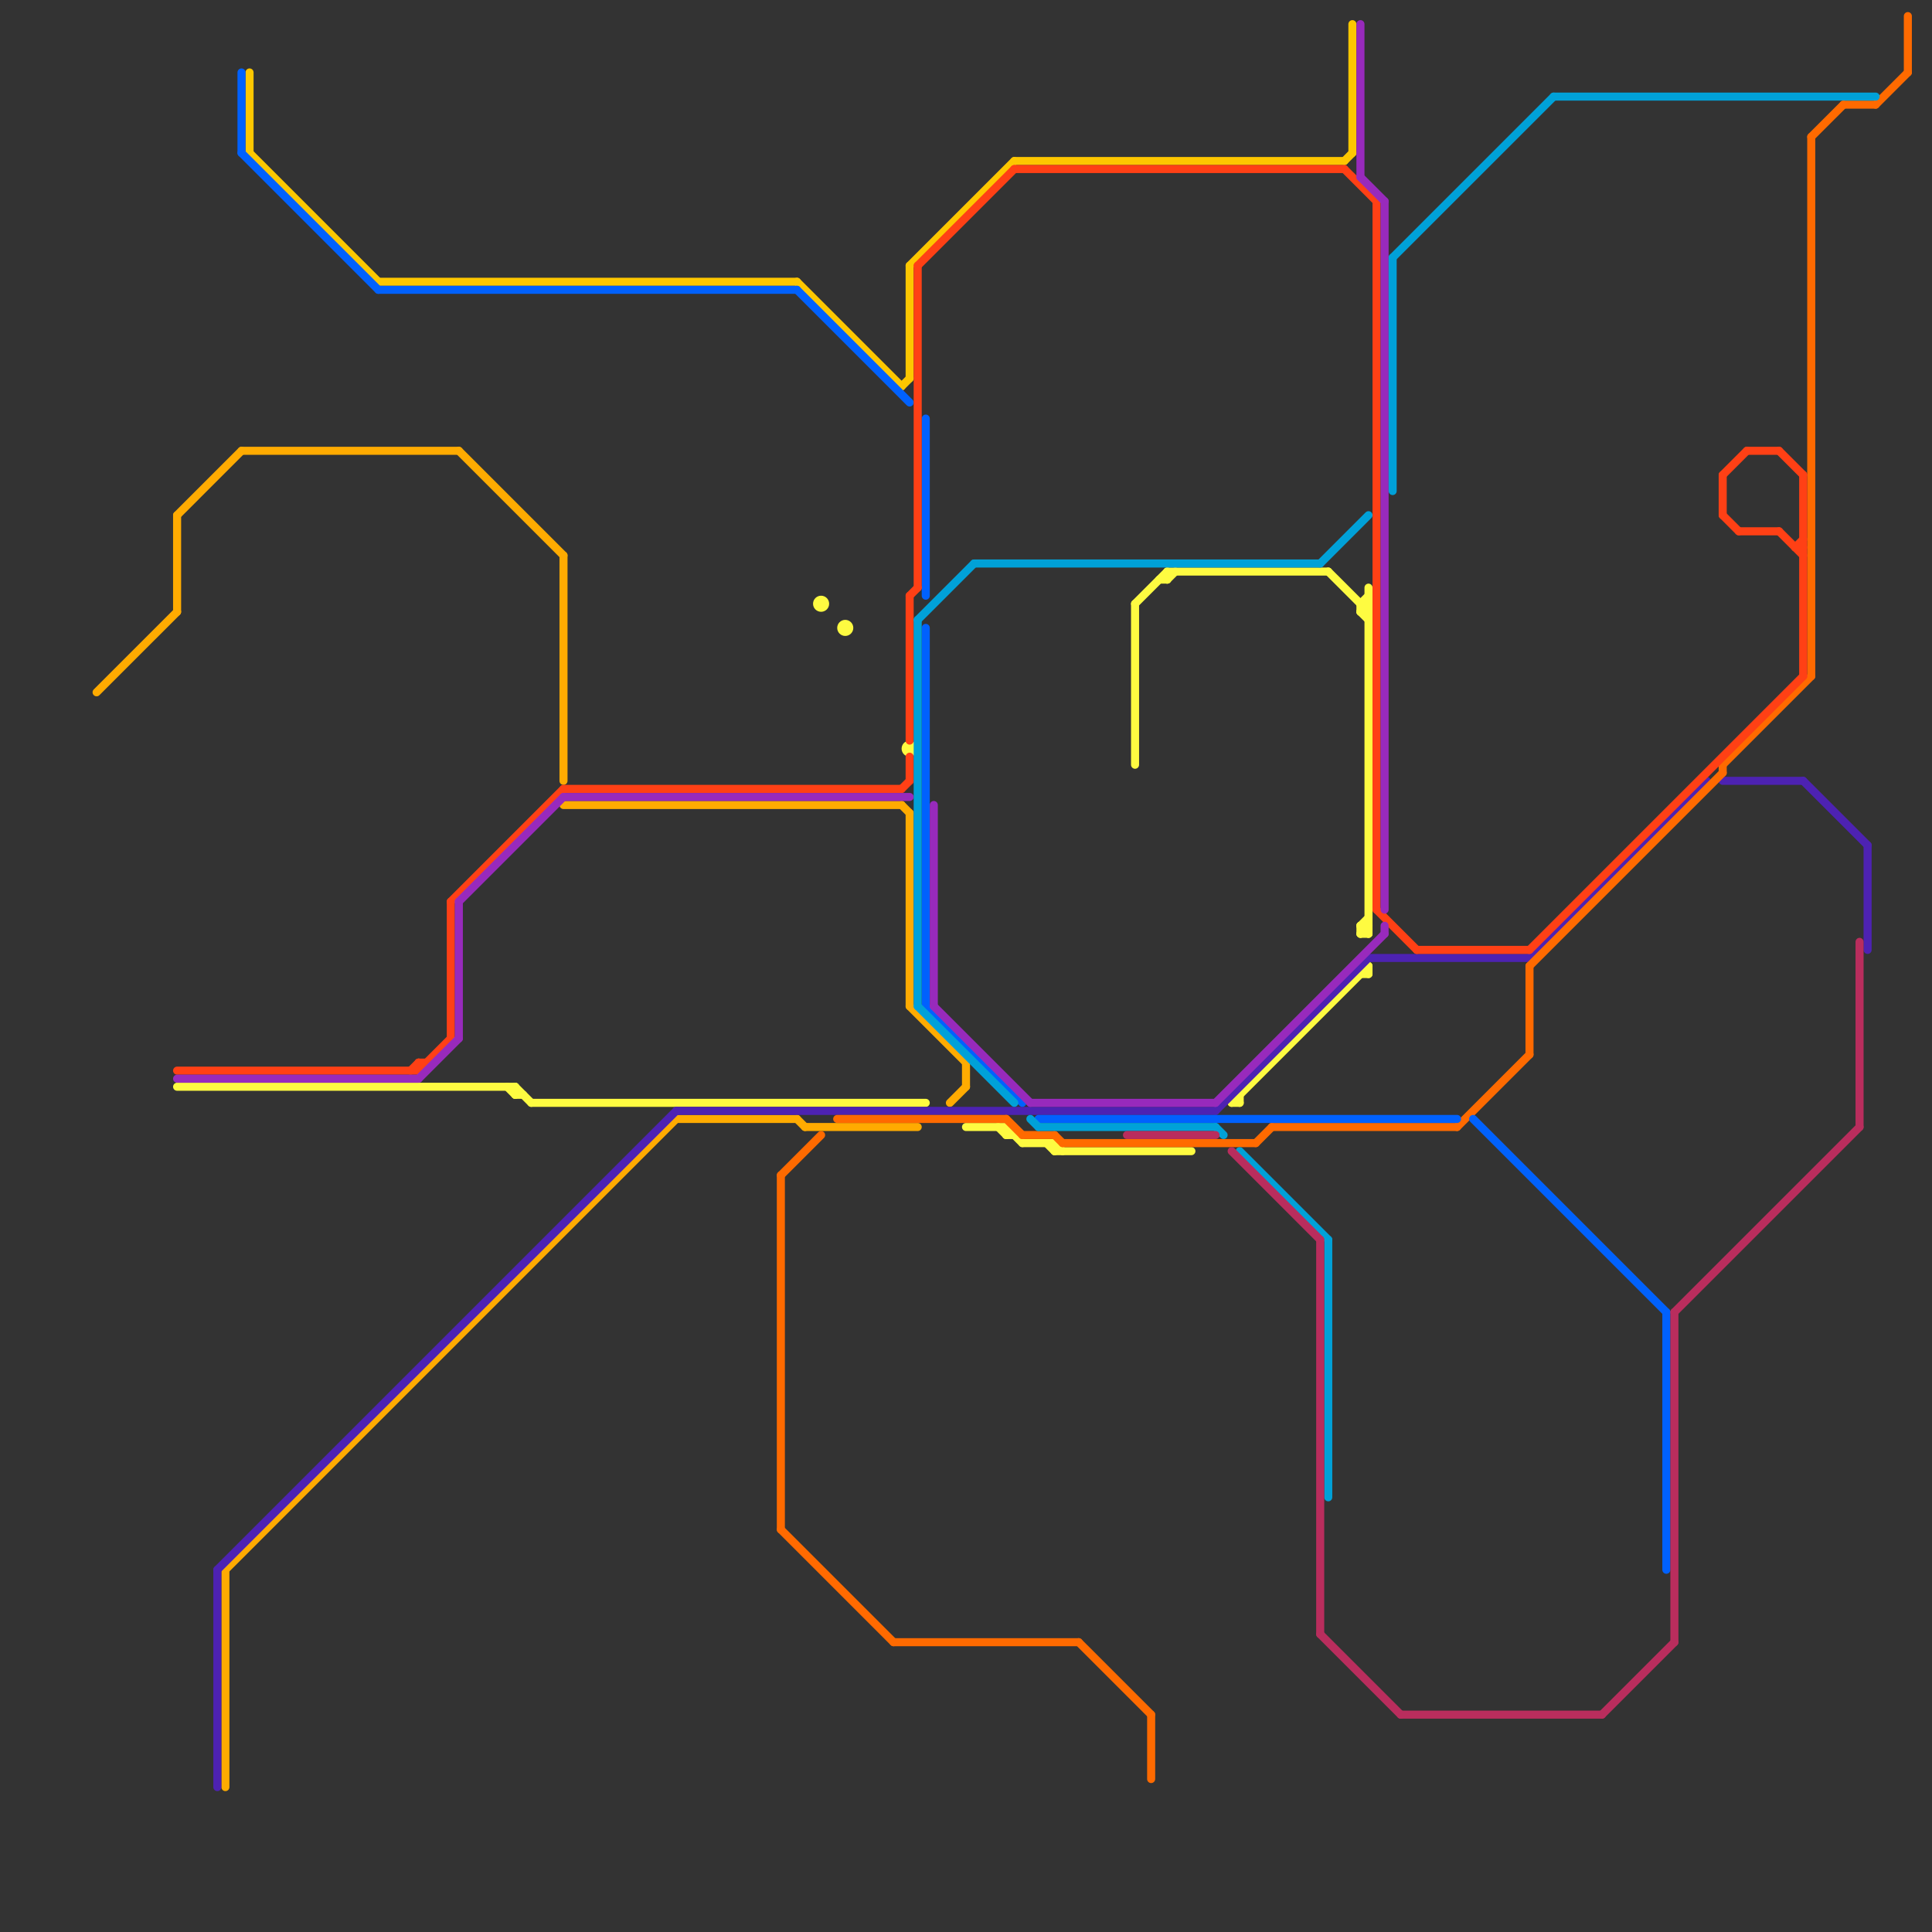 
<svg version="1.1" xmlns="http://www.w3.org/2000/svg" viewBox="0 0 240 240">
<rect x="0" y="0" width="240" height="240" fill="#333333" stroke="none"/>
<style>line { stroke-width: 1; fill: none; stroke-linecap: round; stroke-linejoin: round; } .c0 { stroke: #ffab01 } .c1 { stroke: #fefb41 } .c2 { stroke: #4d22b2 } .c3 { stroke: #ff6a00 } .c4 { stroke: #fdc700 } .c5 { stroke: #0061fe } .c6 { stroke: #ff4015 } .c7 { stroke: #982abc } .c8 { stroke: #00a1d8 } .c9 { stroke: #b92d5d }</style><line class="c0" x1="28" y1="195" x2="84" y2="139"/><line class="c0" x1="120" y1="132" x2="120" y2="135"/><line class="c0" x1="113" y1="101" x2="113" y2="125"/><line class="c0" x1="84" y1="139" x2="99" y2="139"/><line class="c0" x1="100" y1="140" x2="114" y2="140"/><line class="c0" x1="22" y1="64" x2="22" y2="76"/><line class="c0" x1="30" y1="56" x2="57" y2="56"/><line class="c0" x1="118" y1="137" x2="120" y2="135"/><line class="c0" x1="22" y1="64" x2="30" y2="56"/><line class="c0" x1="57" y1="56" x2="70" y2="69"/><line class="c0" x1="113" y1="125" x2="120" y2="132"/><line class="c0" x1="70" y1="100" x2="112" y2="100"/><line class="c0" x1="70" y1="69" x2="70" y2="97"/><line class="c0" x1="112" y1="100" x2="113" y2="101"/><line class="c0" x1="12" y1="86" x2="22" y2="76"/><line class="c0" x1="99" y1="139" x2="100" y2="140"/><line class="c0" x1="28" y1="195" x2="28" y2="222"/><line class="c1" x1="145" y1="71" x2="165" y2="71"/><line class="c1" x1="124" y1="140" x2="125" y2="141"/><line class="c1" x1="131" y1="142" x2="131" y2="143"/><line class="c1" x1="169" y1="75" x2="169" y2="76"/><line class="c1" x1="169" y1="115" x2="170" y2="114"/><line class="c1" x1="170" y1="120" x2="170" y2="121"/><line class="c1" x1="154" y1="136" x2="154" y2="137"/><line class="c1" x1="66" y1="137" x2="115" y2="137"/><line class="c1" x1="64" y1="136" x2="65" y2="136"/><line class="c1" x1="169" y1="76" x2="170" y2="77"/><line class="c1" x1="141" y1="75" x2="141" y2="95"/><line class="c1" x1="131" y1="143" x2="148" y2="143"/><line class="c1" x1="169" y1="121" x2="170" y2="121"/><line class="c1" x1="169" y1="75" x2="170" y2="74"/><line class="c1" x1="141" y1="75" x2="145" y2="71"/><line class="c1" x1="125" y1="140" x2="127" y2="142"/><line class="c1" x1="169" y1="115" x2="170" y2="116"/><line class="c1" x1="169" y1="116" x2="170" y2="116"/><line class="c1" x1="125" y1="140" x2="125" y2="141"/><line class="c1" x1="153" y1="137" x2="154" y2="137"/><line class="c1" x1="165" y1="71" x2="170" y2="76"/><line class="c1" x1="125" y1="141" x2="126" y2="141"/><line class="c1" x1="169" y1="76" x2="170" y2="76"/><line class="c1" x1="144" y1="72" x2="145" y2="72"/><line class="c1" x1="170" y1="73" x2="170" y2="116"/><line class="c1" x1="63" y1="135" x2="64" y2="136"/><line class="c1" x1="131" y1="142" x2="132" y2="143"/><line class="c1" x1="145" y1="72" x2="146" y2="71"/><line class="c1" x1="130" y1="142" x2="131" y2="143"/><line class="c1" x1="127" y1="142" x2="131" y2="142"/><line class="c1" x1="169" y1="115" x2="170" y2="115"/><line class="c1" x1="145" y1="71" x2="145" y2="72"/><line class="c1" x1="120" y1="140" x2="125" y2="140"/><line class="c1" x1="169" y1="76" x2="170" y2="75"/><line class="c1" x1="169" y1="116" x2="170" y2="115"/><line class="c1" x1="64" y1="135" x2="66" y2="137"/><line class="c1" x1="169" y1="115" x2="169" y2="116"/><line class="c1" x1="169" y1="75" x2="170" y2="75"/><line class="c1" x1="22" y1="135" x2="64" y2="135"/><line class="c1" x1="153" y1="137" x2="170" y2="120"/><line class="c1" x1="64" y1="135" x2="64" y2="136"/><circle cx="113" cy="93" r="1" fill="#fefb41" /><circle cx="105" cy="78" r="1" fill="#fefb41" /><circle cx="102" cy="75" r="1" fill="#fefb41" /><line class="c2" x1="27" y1="195" x2="84" y2="138"/><line class="c2" x1="151" y1="138" x2="170" y2="119"/><line class="c2" x1="190" y1="119" x2="212" y2="97"/><line class="c2" x1="224" y1="97" x2="232" y2="105"/><line class="c2" x1="84" y1="138" x2="151" y2="138"/><line class="c2" x1="232" y1="105" x2="232" y2="118"/><line class="c2" x1="214" y1="97" x2="224" y2="97"/><line class="c2" x1="27" y1="195" x2="27" y2="222"/><line class="c2" x1="170" y1="119" x2="190" y2="119"/><line class="c3" x1="237" y1="2" x2="237" y2="9"/><line class="c3" x1="134" y1="204" x2="143" y2="213"/><line class="c3" x1="225" y1="17" x2="229" y2="13"/><line class="c3" x1="156" y1="142" x2="158" y2="140"/><line class="c3" x1="190" y1="120" x2="214" y2="96"/><line class="c3" x1="181" y1="140" x2="190" y2="131"/><line class="c3" x1="143" y1="213" x2="143" y2="221"/><line class="c3" x1="97" y1="146" x2="102" y2="141"/><line class="c3" x1="233" y1="13" x2="237" y2="9"/><line class="c3" x1="111" y1="204" x2="134" y2="204"/><line class="c3" x1="97" y1="146" x2="97" y2="190"/><line class="c3" x1="127" y1="141" x2="131" y2="141"/><line class="c3" x1="190" y1="120" x2="190" y2="131"/><line class="c3" x1="229" y1="13" x2="233" y2="13"/><line class="c3" x1="225" y1="17" x2="225" y2="84"/><line class="c3" x1="214" y1="95" x2="225" y2="84"/><line class="c3" x1="97" y1="190" x2="111" y2="204"/><line class="c3" x1="132" y1="142" x2="156" y2="142"/><line class="c3" x1="131" y1="141" x2="132" y2="142"/><line class="c3" x1="214" y1="95" x2="214" y2="96"/><line class="c3" x1="125" y1="139" x2="127" y2="141"/><line class="c3" x1="104" y1="139" x2="125" y2="139"/><line class="c3" x1="158" y1="140" x2="181" y2="140"/><line class="c4" x1="31" y1="9" x2="31" y2="19"/><line class="c4" x1="113" y1="33" x2="113" y2="47"/><line class="c4" x1="168" y1="3" x2="168" y2="19"/><line class="c4" x1="31" y1="19" x2="47" y2="35"/><line class="c4" x1="167" y1="20" x2="168" y2="19"/><line class="c4" x1="126" y1="20" x2="167" y2="20"/><line class="c4" x1="113" y1="33" x2="126" y2="20"/><line class="c4" x1="99" y1="35" x2="112" y2="48"/><line class="c4" x1="47" y1="35" x2="99" y2="35"/><line class="c4" x1="112" y1="48" x2="113" y2="47"/><line class="c5" x1="99" y1="36" x2="113" y2="50"/><line class="c5" x1="47" y1="36" x2="99" y2="36"/><line class="c5" x1="115" y1="52" x2="115" y2="74"/><line class="c5" x1="129" y1="139" x2="181" y2="139"/><line class="c5" x1="30" y1="19" x2="47" y2="36"/><line class="c5" x1="30" y1="9" x2="30" y2="19"/><line class="c5" x1="115" y1="78" x2="115" y2="125"/><line class="c5" x1="115" y1="125" x2="127" y2="137"/><line class="c5" x1="183" y1="139" x2="207" y2="163"/><line class="c5" x1="207" y1="163" x2="207" y2="195"/><line class="c6" x1="126" y1="21" x2="167" y2="21"/><line class="c6" x1="176" y1="118" x2="190" y2="118"/><line class="c6" x1="224" y1="59" x2="224" y2="84"/><line class="c6" x1="114" y1="33" x2="114" y2="73"/><line class="c6" x1="52" y1="132" x2="52" y2="133"/><line class="c6" x1="223" y1="68" x2="224" y2="67"/><line class="c6" x1="217" y1="56" x2="221" y2="56"/><line class="c6" x1="52" y1="133" x2="56" y2="129"/><line class="c6" x1="51" y1="133" x2="52" y2="132"/><line class="c6" x1="56" y1="112" x2="70" y2="98"/><line class="c6" x1="113" y1="74" x2="114" y2="73"/><line class="c6" x1="171" y1="113" x2="176" y2="118"/><line class="c6" x1="214" y1="64" x2="216" y2="66"/><line class="c6" x1="171" y1="25" x2="171" y2="113"/><line class="c6" x1="216" y1="66" x2="221" y2="66"/><line class="c6" x1="221" y1="66" x2="224" y2="69"/><line class="c6" x1="56" y1="112" x2="56" y2="129"/><line class="c6" x1="70" y1="98" x2="112" y2="98"/><line class="c6" x1="114" y1="33" x2="126" y2="21"/><line class="c6" x1="221" y1="56" x2="224" y2="59"/><line class="c6" x1="214" y1="59" x2="214" y2="64"/><line class="c6" x1="113" y1="94" x2="113" y2="97"/><line class="c6" x1="113" y1="74" x2="113" y2="92"/><line class="c6" x1="112" y1="98" x2="113" y2="97"/><line class="c6" x1="223" y1="68" x2="224" y2="68"/><line class="c6" x1="214" y1="59" x2="217" y2="56"/><line class="c6" x1="22" y1="133" x2="52" y2="133"/><line class="c6" x1="190" y1="118" x2="224" y2="84"/><line class="c6" x1="167" y1="21" x2="171" y2="25"/><line class="c6" x1="52" y1="132" x2="53" y2="132"/><line class="c7" x1="116" y1="100" x2="116" y2="125"/><line class="c7" x1="169" y1="22" x2="172" y2="25"/><line class="c7" x1="57" y1="112" x2="57" y2="129"/><line class="c7" x1="52" y1="134" x2="57" y2="129"/><line class="c7" x1="128" y1="137" x2="151" y2="137"/><line class="c7" x1="151" y1="137" x2="172" y2="116"/><line class="c7" x1="172" y1="25" x2="172" y2="113"/><line class="c7" x1="116" y1="125" x2="128" y2="137"/><line class="c7" x1="22" y1="134" x2="52" y2="134"/><line class="c7" x1="70" y1="99" x2="113" y2="99"/><line class="c7" x1="169" y1="3" x2="169" y2="22"/><line class="c7" x1="57" y1="112" x2="70" y2="99"/><line class="c7" x1="172" y1="115" x2="172" y2="116"/><line class="c8" x1="151" y1="140" x2="152" y2="141"/><line class="c8" x1="114" y1="125" x2="126" y2="137"/><line class="c8" x1="128" y1="139" x2="129" y2="140"/><line class="c8" x1="165" y1="154" x2="165" y2="186"/><line class="c8" x1="114" y1="77" x2="121" y2="70"/><line class="c8" x1="154" y1="143" x2="165" y2="154"/><line class="c8" x1="193" y1="12" x2="233" y2="12"/><line class="c8" x1="114" y1="77" x2="114" y2="125"/><line class="c8" x1="129" y1="140" x2="151" y2="140"/><line class="c8" x1="121" y1="70" x2="164" y2="70"/><line class="c8" x1="173" y1="32" x2="173" y2="61"/><line class="c8" x1="164" y1="70" x2="170" y2="64"/><line class="c8" x1="173" y1="32" x2="193" y2="12"/><line class="c9" x1="164" y1="154" x2="164" y2="203"/><line class="c9" x1="231" y1="117" x2="231" y2="140"/><line class="c9" x1="164" y1="203" x2="174" y2="213"/><line class="c9" x1="208" y1="163" x2="208" y2="204"/><line class="c9" x1="153" y1="143" x2="164" y2="154"/><line class="c9" x1="199" y1="213" x2="208" y2="204"/><line class="c9" x1="174" y1="213" x2="199" y2="213"/><line class="c9" x1="140" y1="141" x2="151" y2="141"/><line class="c9" x1="208" y1="163" x2="231" y2="140"/>


</svg>

